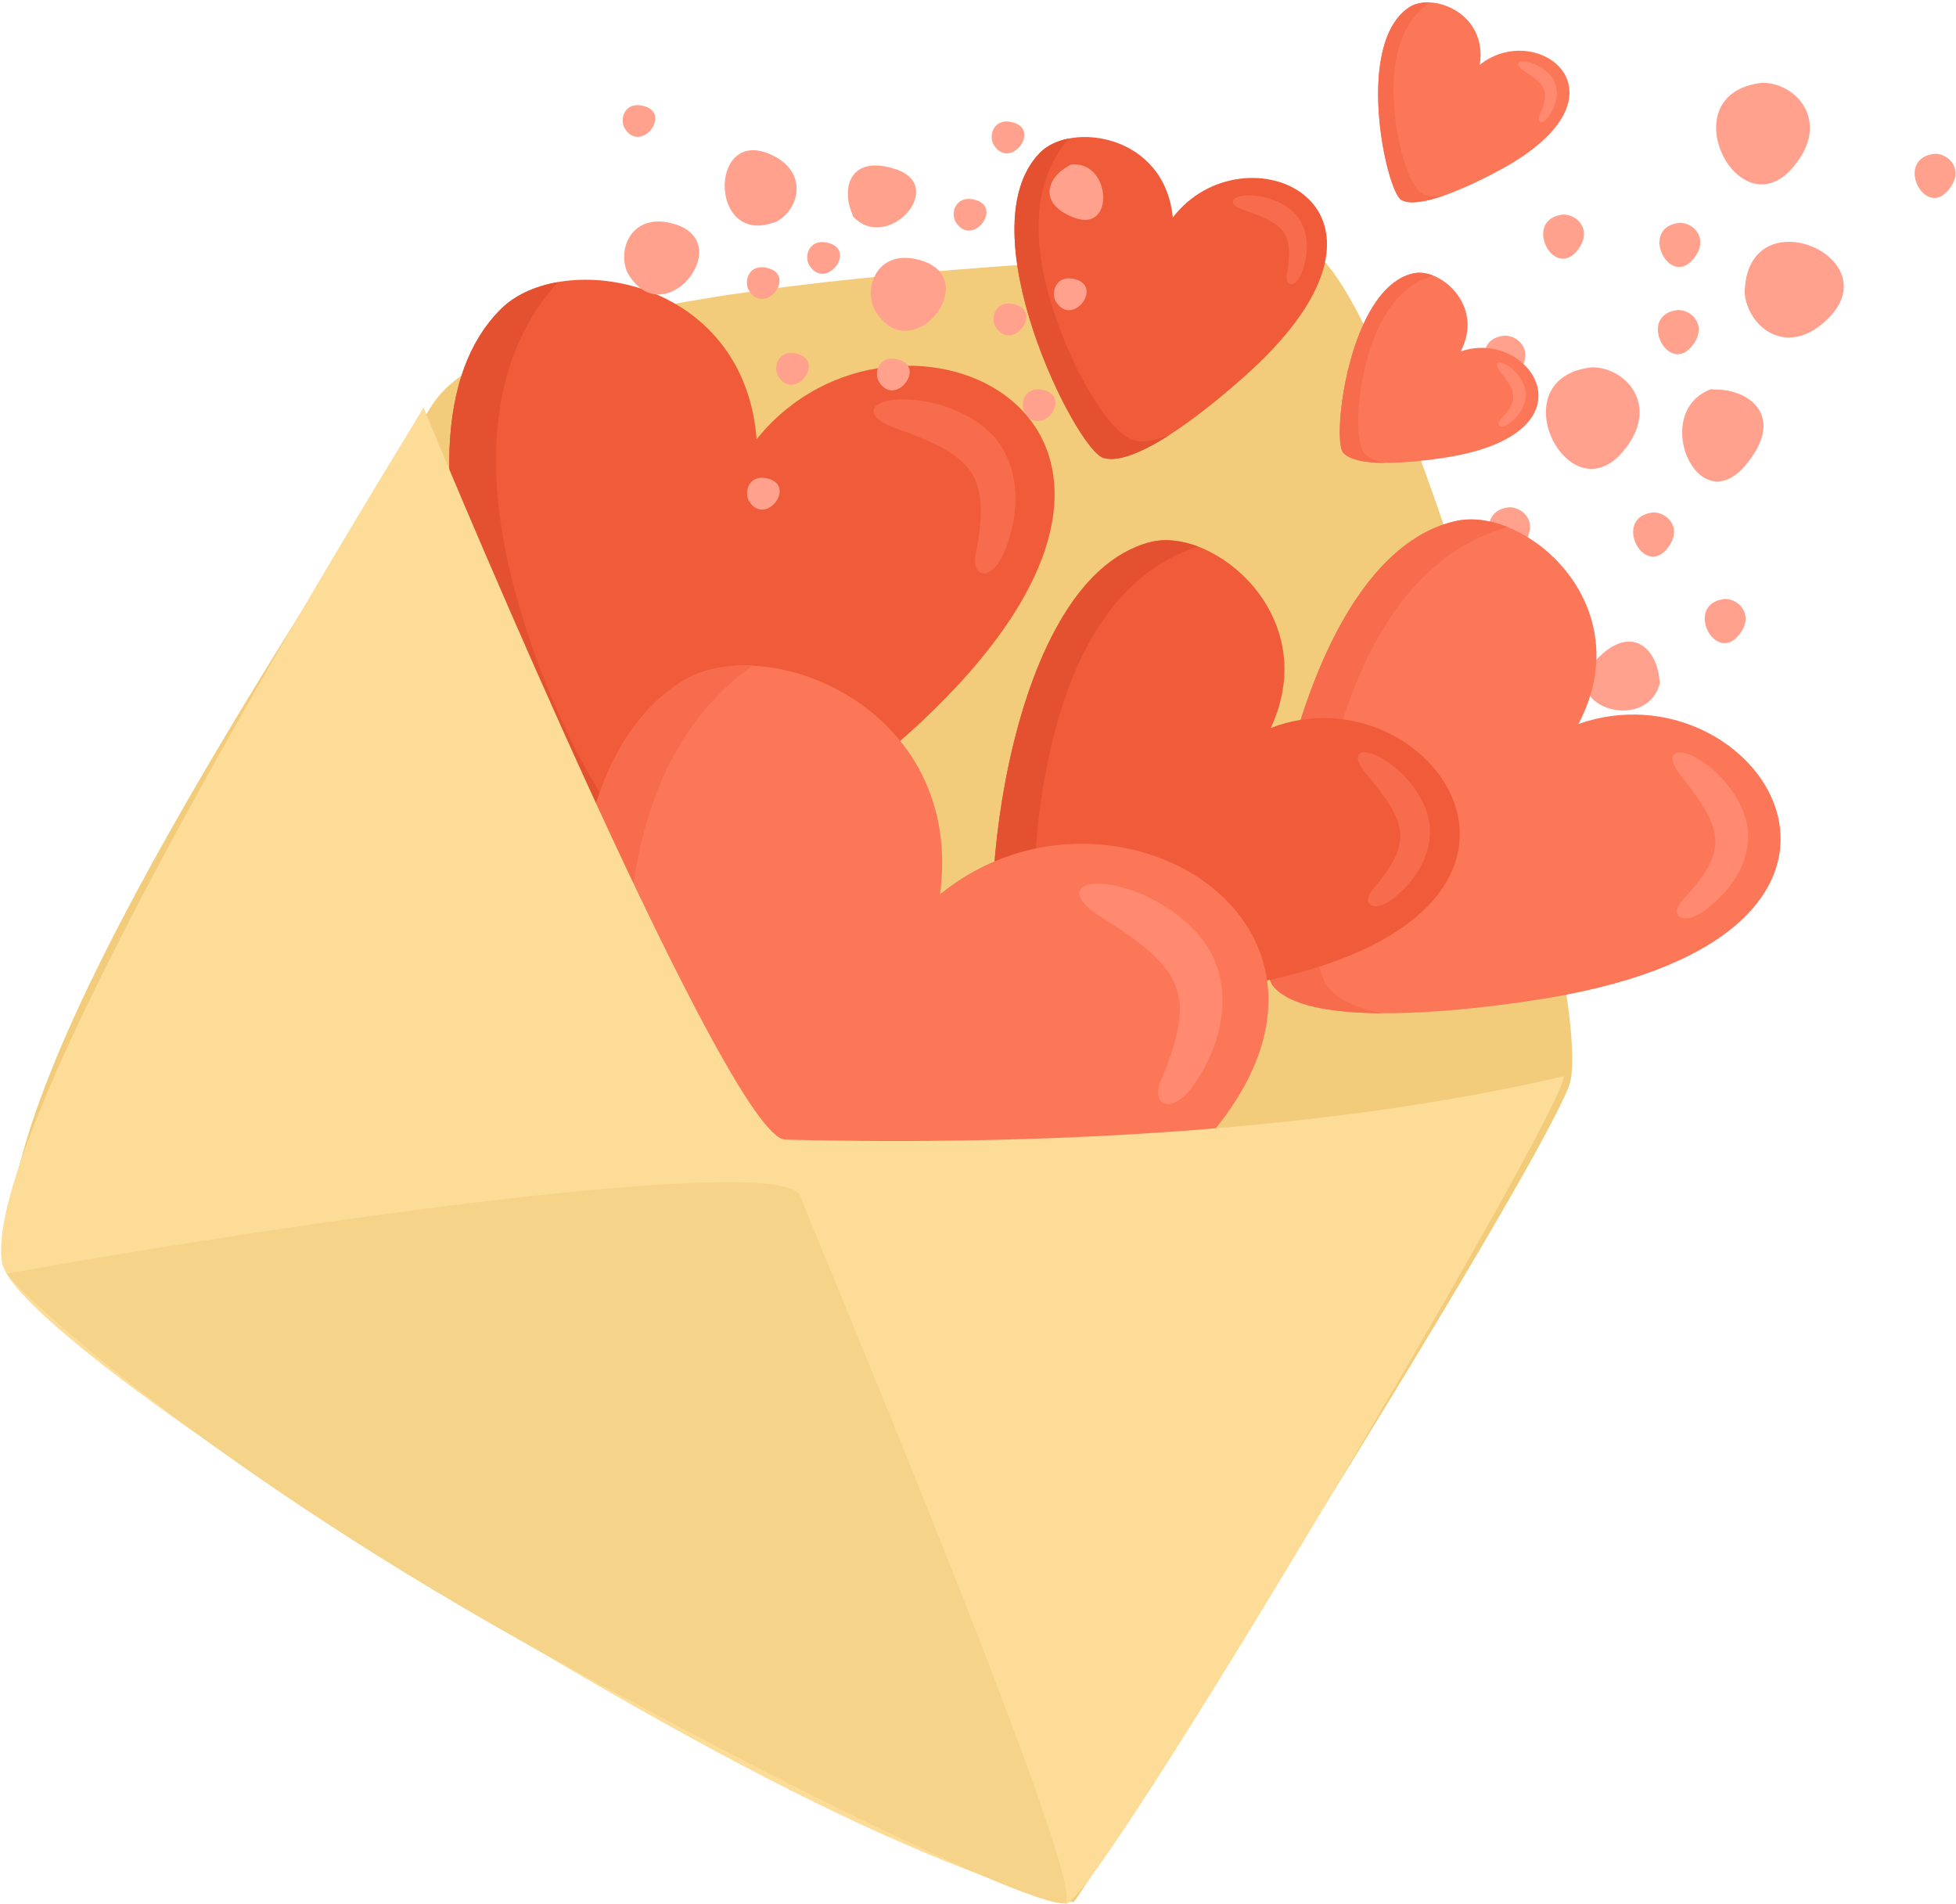 <?xml version="1.0" encoding="UTF-8"?> <svg xmlns="http://www.w3.org/2000/svg" width="672" height="654" viewBox="0 0 672 654" fill="none"> <path fill-rule="evenodd" clip-rule="evenodd" d="M589.29 133.799C601.69 133.769 613.514 143.551 599.576 159.924C583.134 179.296 566.898 141.551 587.805 133.68L589.29 133.799Z" fill="#FFA18C"></path> <path fill-rule="evenodd" clip-rule="evenodd" d="M546.968 126.157C558.718 126.135 570.722 139.631 557.544 155.143C538.624 177.458 514.711 129.629 546.968 126.157Z" fill="#FFA18C"></path> <path fill-rule="evenodd" clip-rule="evenodd" d="M592.606 205.724C597.712 205.708 602.948 211.614 597.217 218.359C588.921 228.075 578.513 207.239 592.606 205.724Z" fill="#FFA18C"></path> <path fill-rule="evenodd" clip-rule="evenodd" d="M568.008 176.001C573.118 175.987 578.376 181.834 572.619 188.631C564.333 198.354 553.922 177.517 568.008 176.001Z" fill="#FFA18C"></path> <path fill-rule="evenodd" clip-rule="evenodd" d="M518.045 204.202C523.151 204.187 528.34 210.078 522.605 216.816C514.372 226.553 503.912 205.702 518.045 204.202Z" fill="#FFA18C"></path> <path fill-rule="evenodd" clip-rule="evenodd" d="M570.107 233.458C569.293 223.095 560.644 213.798 548.41 226.596C533.914 241.688 565.359 252.787 570.276 234.657L570.107 233.458" fill="#FFA18C"></path> <path fill-rule="evenodd" clip-rule="evenodd" d="M478.621 171.404C483.728 171.389 488.988 177.236 483.235 184.032C474.943 193.756 464.536 172.919 478.621 171.404Z" fill="#FFA18C"></path> <path fill-rule="evenodd" clip-rule="evenodd" d="M518.554 174.229C523.672 174.214 528.904 180.119 523.166 186.864C514.88 196.58 504.478 175.75 518.554 174.229Z" fill="#FFA18C"></path> <path fill-rule="evenodd" clip-rule="evenodd" d="M605.462 28.439C617.217 28.417 629.234 41.861 616.047 57.425C597.118 79.74 573.159 31.896 605.462 28.439Z" fill="#FFA18C"></path> <path fill-rule="evenodd" clip-rule="evenodd" d="M576.488 106.467C581.602 106.452 586.864 112.301 581.111 119.096C572.869 128.834 562.408 107.983 576.488 106.467Z" fill="#FFA18C"></path> <path fill-rule="evenodd" clip-rule="evenodd" d="M537.111 73.685C542.234 73.671 547.43 79.503 541.67 86.299C533.439 96.037 522.995 75.126 537.111 73.685Z" fill="#FFA18C"></path> <path fill-rule="evenodd" clip-rule="evenodd" d="M577.047 76.51C582.162 76.495 587.416 82.349 581.607 89.131C573.374 98.862 562.973 78.032 577.047 76.51Z" fill="#FFA18C"></path> <path fill-rule="evenodd" clip-rule="evenodd" d="M599.387 100.518C600.304 112.476 614.41 123.612 628.538 108.923C648.735 87.852 600.105 67.383 599.387 100.518Z" fill="#FFA18C"></path> <path fill-rule="evenodd" clip-rule="evenodd" d="M516.934 115.264C522.037 115.249 527.295 121.096 521.542 127.892C513.305 137.63 502.861 116.727 516.934 115.264Z" fill="#FFA18C"></path> <path fill-rule="evenodd" clip-rule="evenodd" d="M664.727 52.8C669.831 52.785 675.091 58.632 669.281 65.412C661.048 75.151 650.639 54.314 664.727 52.8Z" fill="#FFA18C"></path> <path fill-rule="evenodd" clip-rule="evenodd" d="M491.753 39.17C496.861 39.156 502.101 45.061 496.364 51.806C488.067 61.522 477.668 40.686 491.753 39.17Z" fill="#FFA18C"></path> <path fill-rule="evenodd" clip-rule="evenodd" d="M148.279 139.402C97.571 220.204 -8.841 378.043 4.058 437.001C10.978 468.627 308.744 645.096 368.807 653.378C370.135 653.621 523.596 411.449 538.941 373.343C550.67 344.004 475.282 83.099 446.965 85.005C353.588 91.256 175.645 95.743 148.279 139.402" fill="#F2CC7B"></path> <path fill-rule="evenodd" clip-rule="evenodd" d="M172.194 106.062C193.039 85.468 255.584 95.074 259.941 150.891C308.328 90.411 428.643 144.456 314.839 249.507C301.146 262.136 236.001 318.438 210.585 309.987C192.457 303.994 121.712 155.966 172.194 106.062" fill="#F05B39"></path> <path fill-rule="evenodd" clip-rule="evenodd" d="M339.626 148.09C350.084 157.74 351.441 174.531 344.896 189.911C340.623 199.884 333.626 198.56 335.232 190.329C340.512 162.675 334.336 156.614 307.484 146.994C295.539 142.684 299.01 136.866 311.176 137.176C321.136 137.404 332.564 141.53 339.626 148.09Z" fill="#F76C4D"></path> <path fill-rule="evenodd" clip-rule="evenodd" d="M172.182 106.064C176.923 101.365 183.799 98.268 191.667 96.907C169.962 120.796 163.596 157.88 178.452 208.49C192.272 255.613 216.949 295.44 231.839 298.889C237.86 300.339 245.711 299.337 254.702 295.748C237.514 306.274 220.784 313.371 210.574 309.988C192.453 303.994 121.705 155.968 172.182 106.064" fill="#E35130"></path> <path fill-rule="evenodd" clip-rule="evenodd" d="M357.233 52.532C367.807 41.654 400.113 45.994 402.925 74.7C427.268 43.014 489.844 69.647 432.207 124.994C425.262 131.664 392.22 161.357 379.016 157.252C369.631 154.348 331.68 78.745 357.233 52.532" fill="#F05B39"></path> <path fill-rule="evenodd" clip-rule="evenodd" d="M443.963 72.473C449.452 77.327 450.328 85.976 447.091 93.979C445.005 99.163 441.415 98.524 442.113 94.287C444.582 80.011 441.307 76.908 427.436 72.208C421.169 70.133 422.92 67.103 429.207 67.096C434.352 67.148 440.234 69.148 443.963 72.473" fill="#F76C4D"></path> <path fill-rule="evenodd" clip-rule="evenodd" d="M357.223 52.534C359.617 50.033 363.127 48.364 367.22 47.562C356.24 60.146 353.312 79.299 361.477 105.255C369.042 129.387 382.158 149.693 389.865 151.341C392.994 151.981 397.067 151.415 401.665 149.48C392.86 155.055 384.361 158.945 379.01 157.254C369.623 154.349 331.668 78.748 357.223 52.534Z" fill="#E35130"></path> <path fill-rule="evenodd" clip-rule="evenodd" d="M500.12 178.98C523.935 173.597 563.839 207.584 542.298 248.669C603.097 227.318 664.196 317.674 537.638 341.761C522.43 344.674 451.675 355.787 437.47 338.796C427.324 326.69 442.488 192.006 500.12 178.98Z" fill="#FC7658"></path> <path fill-rule="evenodd" clip-rule="evenodd" d="M599.788 281.384C602.901 292.761 596.502 305.14 585.136 313.084C577.724 318.21 573.35 314.231 578.112 309.12C593.981 292.063 592.289 285.098 577.637 266.688C571.033 258.429 576.086 255.876 584.576 261.393C591.481 265.865 597.676 273.734 599.788 281.384Z" fill="#FF8A70"></path> <path fill-rule="evenodd" clip-rule="evenodd" d="M500.116 178.982C505.529 177.754 511.762 178.562 517.903 181.012C492.058 188.359 471.277 211.623 459.466 253.582C448.487 292.66 448.374 331.347 457.355 340.335C460.994 343.924 466.971 346.675 474.886 348.036C458.134 347.932 443.197 345.66 437.466 338.798C427.326 326.691 442.489 192.007 500.116 178.982Z" fill="#F76C4D"></path> <path fill-rule="evenodd" clip-rule="evenodd" d="M395.252 186.187C416.763 180.694 454.548 211.46 436.57 250.059C491.132 228.906 550.564 311.532 435.985 336.642C422.24 339.724 358.104 351.543 344.432 336.068C334.753 325.021 343.209 199.552 395.252 186.187Z" fill="#F05B39"></path> <path fill-rule="evenodd" clip-rule="evenodd" d="M490.289 279.25C493.613 289.68 488.279 301.367 478.206 308.943C471.619 313.884 467.517 310.303 471.649 305.501C485.42 289.245 483.641 282.847 469.517 266.003C463.183 258.509 467.638 255.979 475.599 260.951C482.086 264.959 488.107 272.167 490.289 279.25Z" fill="#F76C4D"></path> <path fill-rule="evenodd" clip-rule="evenodd" d="M395.252 186.189C400.138 184.953 405.859 185.578 411.562 187.748C388.302 195.073 370.226 217.145 361.125 256.37C352.649 292.932 354.137 328.897 362.661 337.002C366.155 340.305 371.666 342.711 378.961 343.843C363.669 344.085 349.961 342.32 344.431 336.068C334.745 325.021 343.203 199.553 395.252 186.189" fill="#E35130"></path> <path fill-rule="evenodd" clip-rule="evenodd" d="M234.154 234.143C262.848 216.021 331.512 242.698 322.961 307.164C392.484 250.714 516.048 342.431 361.404 433C342.797 443.856 255.249 491.296 228.419 475.335C209.289 463.942 164.783 278.074 234.154 234.143Z" fill="#FC7658"></path> <path fill-rule="evenodd" clip-rule="evenodd" d="M414.096 324.071C423.595 337.686 421.177 357.081 409.965 372.88C402.71 383.148 395.097 379.867 398.899 370.923C411.581 340.849 406.038 332.441 377.927 314.753C365.351 306.802 370.72 301.124 384.466 304.522C395.726 307.259 407.653 314.856 414.096 324.071" fill="#FF8A70"></path> <path fill-rule="evenodd" clip-rule="evenodd" d="M234.152 234.142C240.685 230.023 249.243 228.199 258.549 228.611C228.094 250.301 211.929 290.813 216.49 351.977C220.787 408.978 239.179 460.382 255.291 468.112C261.78 471.231 270.875 472.113 281.951 470.29C259.879 477.917 239.223 481.8 228.429 475.335C209.297 463.942 164.79 278.073 234.152 234.142Z" fill="#F76C4D"></path> <path fill-rule="evenodd" clip-rule="evenodd" d="M485.565 93.89C494.743 91.801 510.123 104.894 501.822 120.728C525.221 112.499 548.756 147.302 500.006 156.578C494.158 157.702 466.907 161.968 461.415 155.429C457.509 150.789 463.357 98.884 485.565 93.89" fill="#FC7658"></path> <path fill-rule="evenodd" clip-rule="evenodd" d="M523.951 133.319C525.135 137.704 522.726 142.47 518.319 145.551C515.467 147.522 513.758 146.007 515.611 144.036C521.706 137.424 521.037 134.784 515.405 127.656C512.924 124.486 514.839 123.501 518.103 125.634C520.728 127.363 523.148 130.393 523.951 133.319Z" fill="#FF8A70"></path> <path fill-rule="evenodd" clip-rule="evenodd" d="M485.569 93.891C487.669 93.442 490.021 93.751 492.404 94.67C482.449 97.495 474.464 106.49 469.881 122.634C465.681 137.667 465.63 152.576 469.073 156.033C470.476 157.437 472.808 158.46 475.857 159.019C469.416 158.974 463.611 158.085 461.42 155.43C457.503 150.789 463.359 98.884 485.569 93.891" fill="#F76C4D"></path> <path fill-rule="evenodd" clip-rule="evenodd" d="M484.405 2.35C492.41 -2.615 511.122 4.549 508.397 22.267C527.824 6.674 561.283 31.623 518.253 56.754C513.036 59.792 488.707 72.958 481.387 68.64C476.243 65.529 465.041 14.551 484.405 2.35" fill="#FC7658"></path> <path fill-rule="evenodd" clip-rule="evenodd" d="M533.373 26.776C535.901 30.505 535.124 35.8 531.912 40.162C529.87 43.023 527.839 42.111 528.917 39.677C532.533 31.395 531.103 29.078 523.435 24.275C520.078 22.106 521.549 20.539 525.311 21.414C528.388 22.164 531.663 24.245 533.373 26.776Z" fill="#FF8A70"></path> <path fill-rule="evenodd" clip-rule="evenodd" d="M484.404 2.35C486.195 1.261 488.604 0.746 491.154 0.827C482.634 6.807 477.959 17.95 478.839 34.756C479.709 50.415 484.465 64.478 488.846 66.595C490.597 67.464 493.117 67.654 496.172 67.14C490.041 69.244 484.313 70.354 481.389 68.64C476.239 65.529 465.047 14.552 484.404 2.35" fill="#F76C4D"></path> <path fill-rule="evenodd" clip-rule="evenodd" d="M145.516 139.911C155.936 165.962 250.864 390.929 269.762 391.444C356.711 393.599 455.379 388.715 537.144 369.695C540.292 376.889 375.08 656.606 366.093 653.907C301.949 634.85 232.641 595.42 169.546 557.865C78.514 503.652 3.43 449.541 0.719 433.757C-7.717 384.979 142.669 145.596 145.516 139.911" fill="#FCDC97"></path> <path fill-rule="evenodd" clip-rule="evenodd" d="M2.557 437.421C124.374 415.819 269.575 397.071 274.849 410.67C283.304 432.235 376.341 653.465 365.607 653.789C352.929 654.135 267.717 612.983 182.505 565.537C61.805 498.342 0.314 437.81 2.557 437.421Z" fill="#F5D389"></path> <path fill-rule="evenodd" clip-rule="evenodd" d="M292.712 73.266C288.965 64.425 292.141 53.039 307.593 58.07C325.859 63.998 304.799 87.034 293.093 74.362L292.712 73.266Z" fill="#FFA18C"></path> <path fill-rule="evenodd" clip-rule="evenodd" d="M300.213 105.885C296.673 97.471 302.336 84.828 316.936 89.616C337.987 96.486 312.298 127.988 300.213 105.885Z" fill="#FFA18C"></path> <path fill-rule="evenodd" clip-rule="evenodd" d="M341.143 49.311C339.595 45.633 342.042 40.103 348.428 42.162C357.604 45.17 346.445 58.953 341.143 49.311Z" fill="#FFA18C"></path> <path fill-rule="evenodd" clip-rule="evenodd" d="M328.096 75.834C326.552 72.164 329.024 66.699 335.419 68.766C344.608 71.723 333.398 85.476 328.096 75.834Z" fill="#FFA18C"></path> <path fill-rule="evenodd" clip-rule="evenodd" d="M362.547 103.187C360.996 99.51 363.44 93.979 369.832 96.038C379.006 99.046 367.792 112.807 362.547 103.187Z" fill="#FFA18C"></path> <path fill-rule="evenodd" clip-rule="evenodd" d="M366.981 57.072C360.081 60.756 356.319 69.766 368.763 74.672C383.479 80.519 381.688 54.637 367.745 56.565L366.981 57.072Z" fill="#FFA18C"></path> <path fill-rule="evenodd" clip-rule="evenodd" d="M351.843 141.286C350.303 137.609 352.795 132.091 359.18 134.159C368.299 137.145 357.145 150.928 351.843 141.286Z" fill="#FFA18C"></path> <path fill-rule="evenodd" clip-rule="evenodd" d="M341.78 111.822C340.231 108.145 342.716 102.628 349.114 104.696C358.285 107.704 347.075 121.464 341.78 111.822Z" fill="#FFA18C"></path> <path fill-rule="evenodd" clip-rule="evenodd" d="M215.469 93.435C211.923 85.029 217.531 72.363 232.208 77.114C253.2 83.962 227.575 115.485 215.469 93.435Z" fill="#FFA18C"></path> <path fill-rule="evenodd" clip-rule="evenodd" d="M277.776 90.66C276.231 86.99 278.7 81.526 285.093 83.585C294.266 86.593 283.077 100.303 277.776 90.66Z" fill="#FFA18C"></path> <path fill-rule="evenodd" clip-rule="evenodd" d="M267.121 128.781C265.578 125.103 268.002 119.623 274.393 121.691C283.56 124.699 272.365 138.401 267.121 128.781Z" fill="#FFA18C"></path> <path fill-rule="evenodd" clip-rule="evenodd" d="M257.05 99.32C255.501 95.642 257.925 90.162 264.314 92.23C273.487 95.237 262.345 108.962 257.05 99.32Z" fill="#FFA18C"></path> <path fill-rule="evenodd" clip-rule="evenodd" d="M266.861 76.055C274.772 71.84 278.135 58.366 263.849 52.673C243.239 44.524 243.863 85.513 266.861 76.055Z" fill="#FFA18C"></path> <path fill-rule="evenodd" clip-rule="evenodd" d="M301.737 130.709C300.184 127.031 302.676 121.523 309.049 123.641C318.193 126.575 307.027 140.351 301.737 130.709Z" fill="#FFA18C"></path> <path fill-rule="evenodd" clip-rule="evenodd" d="M214.38 43.647C212.826 39.97 215.246 34.49 221.639 36.557C230.835 39.507 219.618 53.268 214.38 43.647Z" fill="#FFA18C"></path> <path fill-rule="evenodd" clip-rule="evenodd" d="M257.101 171.684C255.552 168.014 257.994 162.475 264.384 164.543C273.557 167.55 262.344 181.312 257.101 171.684Z" fill="#FFA18C"></path> </svg> 